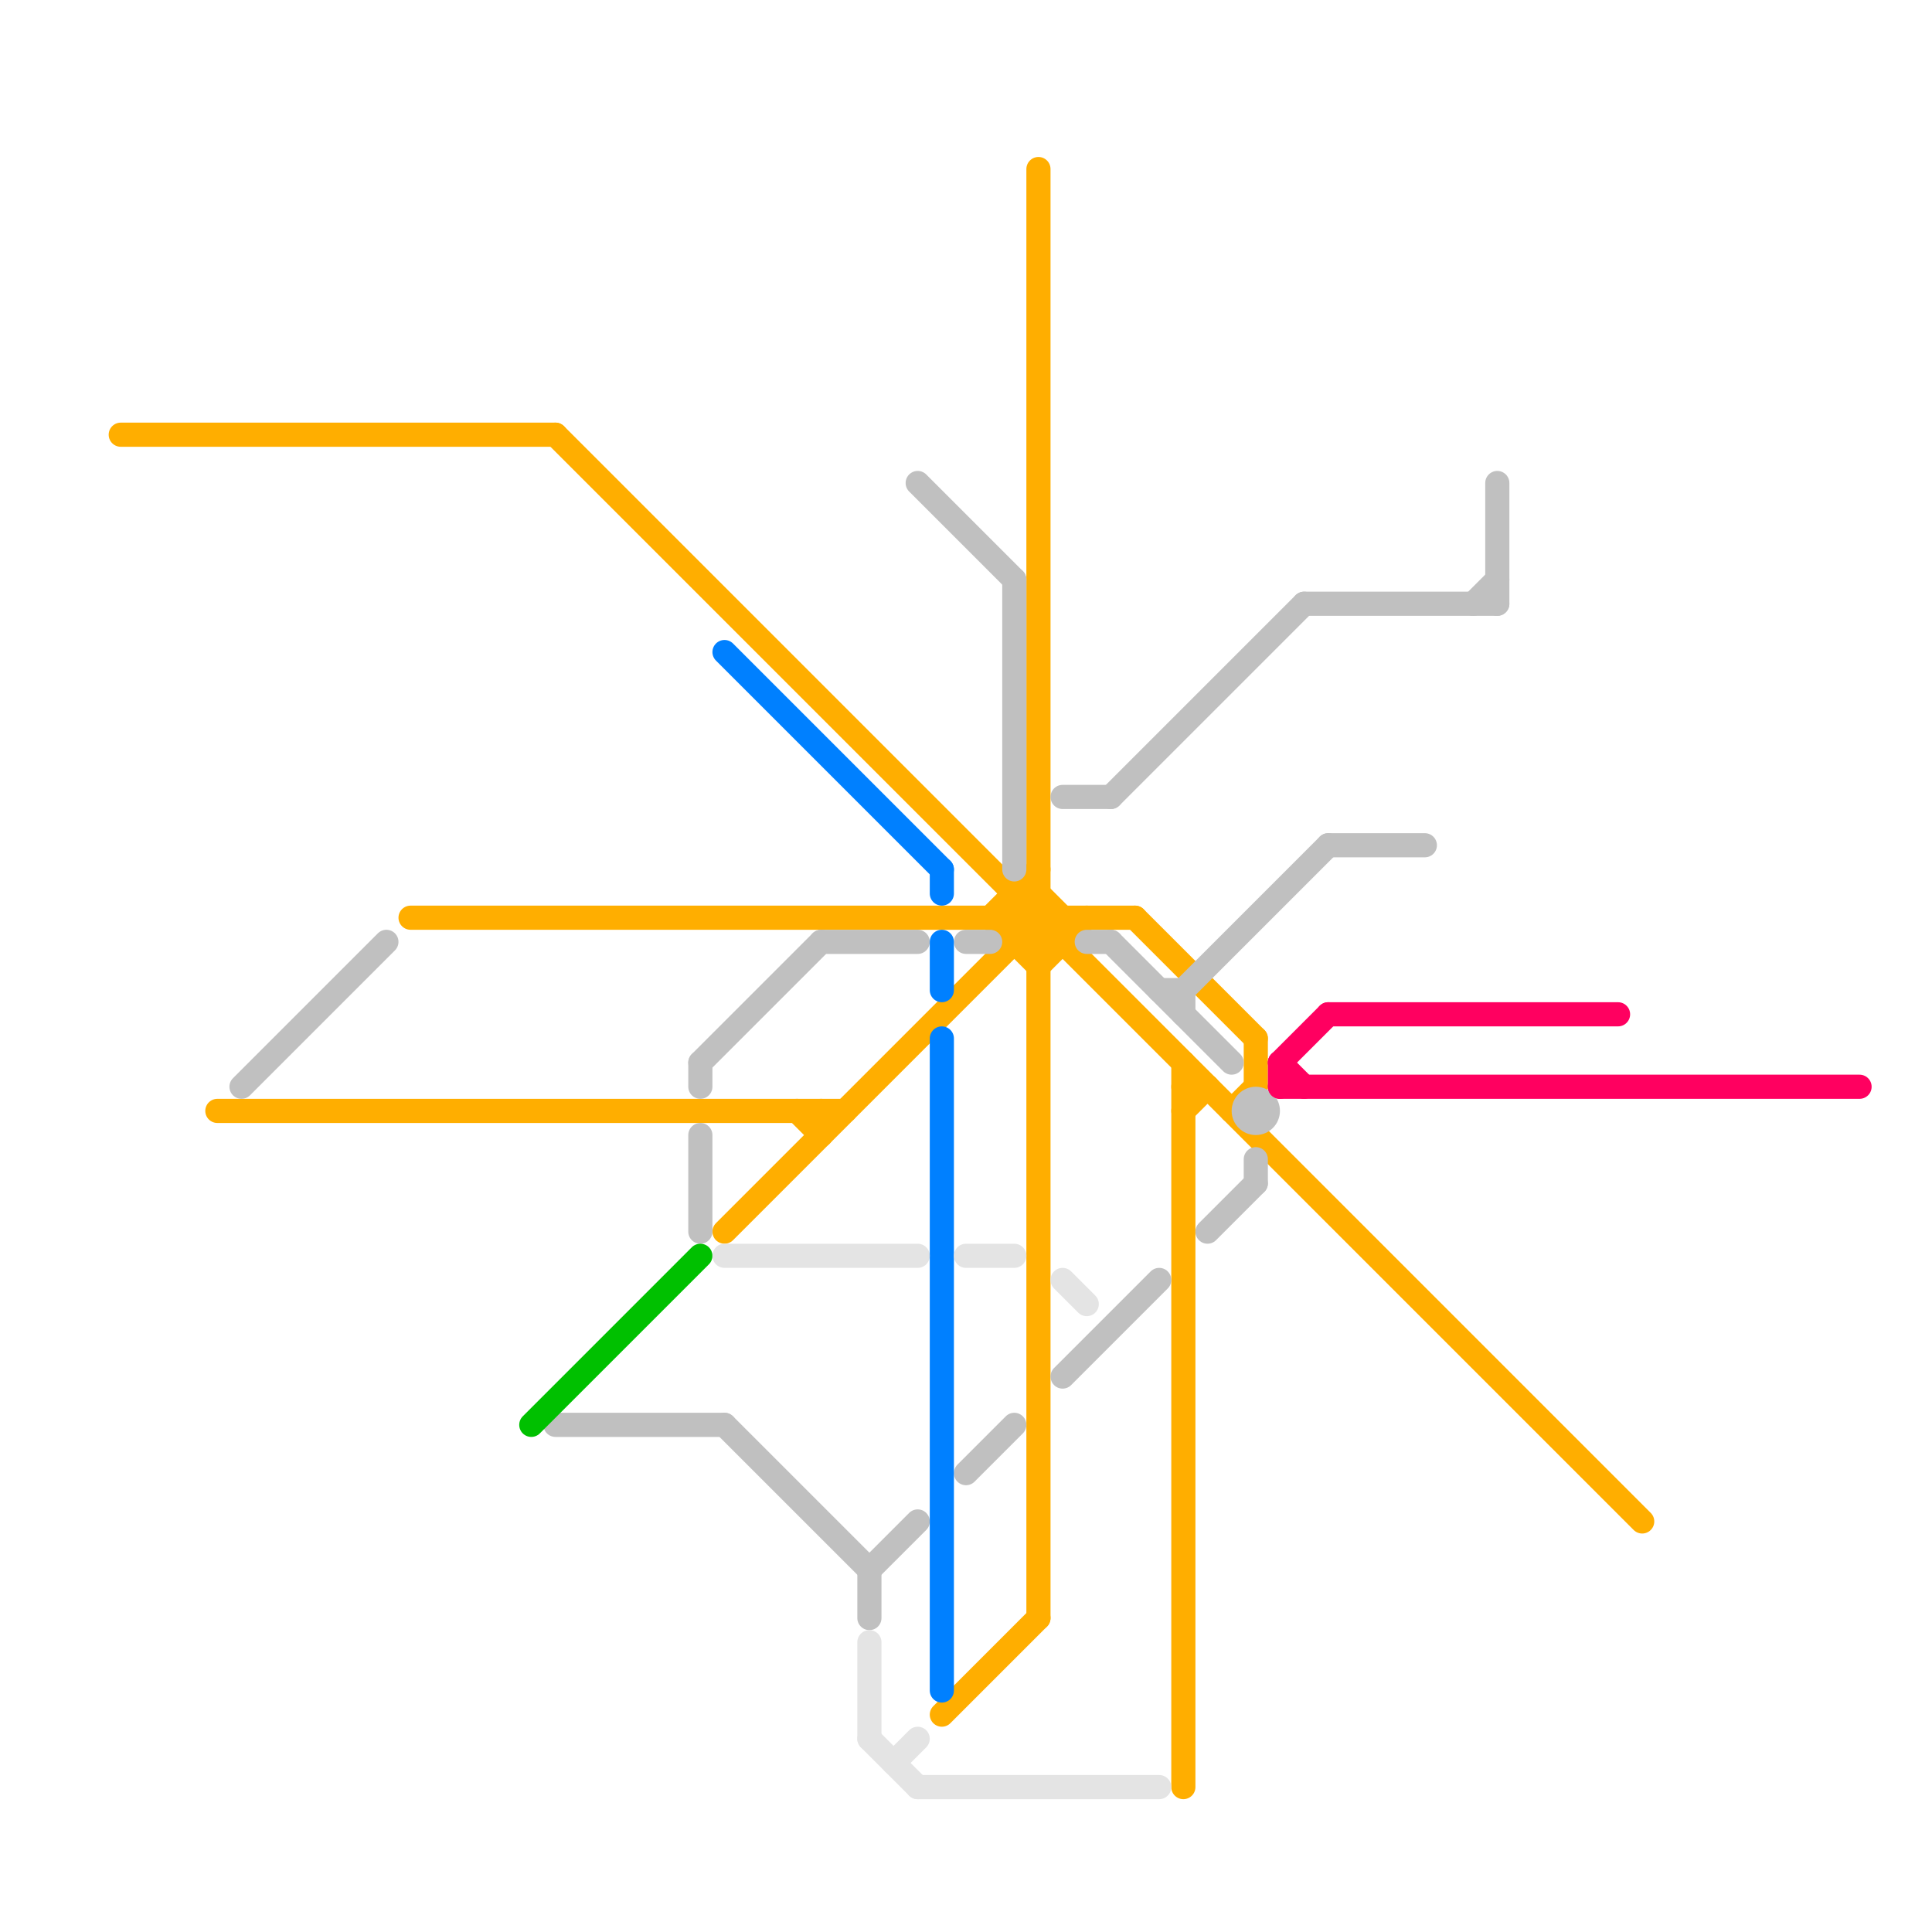
<svg version="1.1" xmlns="http://www.w3.org/2000/svg" viewBox="0 0 80 80">
<style>text { font: 1px Helvetica; font-weight: 600; white-space: pre; dominant-baseline: central; } line { stroke-width: 1; fill: none; stroke-linecap: round; stroke-linejoin: round; } .c0 { stroke: #ffae00 } .c1 { stroke: #c0c0c0 } .c2 { stroke: #00c000 } .c3 { stroke: #0080ff } .c4 { stroke: #e4e4e4 } .c5 { stroke: #ff0060 }</style><defs><g id="wm-xf"><circle r="1.2" fill="#000"/><circle r="0.9" fill="#fff"/><circle r="0.6" fill="#000"/><circle r="0.3" fill="#fff"/></g><g id="wm"><circle r="0.6" fill="#000"/><circle r="0.3" fill="#fff"/></g></defs><line class="c0" x1="51" y1="46" x2="52" y2="45"/><line class="c0" x1="5" y1="18" x2="23" y2="18"/><line class="c0" x1="49" y1="44" x2="49" y2="74"/><line class="c0" x1="41" y1="38" x2="43" y2="40"/><line class="c0" x1="9" y1="46" x2="35" y2="46"/><line class="c0" x1="52" y1="43" x2="52" y2="45"/><line class="c0" x1="39" y1="71" x2="43" y2="67"/><line class="c0" x1="23" y1="18" x2="68" y2="63"/><line class="c0" x1="42" y1="38" x2="43" y2="39"/><line class="c0" x1="41" y1="38" x2="43" y2="36"/><line class="c0" x1="43" y1="39" x2="44" y2="38"/><line class="c0" x1="42" y1="39" x2="44" y2="39"/><line class="c0" x1="17" y1="38" x2="47" y2="38"/><line class="c0" x1="34" y1="46" x2="34" y2="47"/><line class="c0" x1="30" y1="51" x2="43" y2="38"/><line class="c0" x1="43" y1="7" x2="43" y2="67"/><line class="c0" x1="42" y1="37" x2="42" y2="39"/><line class="c0" x1="43" y1="40" x2="45" y2="38"/><line class="c0" x1="43" y1="37" x2="44" y2="38"/><line class="c0" x1="49" y1="45" x2="50" y2="45"/><line class="c0" x1="33" y1="46" x2="34" y2="47"/><line class="c0" x1="49" y1="46" x2="50" y2="45"/><line class="c0" x1="47" y1="38" x2="52" y2="43"/><line class="c0" x1="42" y1="37" x2="43" y2="37"/><line class="c0" x1="44" y1="38" x2="44" y2="39"/><line class="c0" x1="42" y1="38" x2="43" y2="37"/><line class="c1" x1="48" y1="41" x2="49" y2="41"/><line class="c1" x1="54" y1="25" x2="62" y2="25"/><line class="c1" x1="62" y1="20" x2="62" y2="25"/><line class="c1" x1="29" y1="47" x2="29" y2="51"/><line class="c1" x1="44" y1="57" x2="48" y2="53"/><line class="c1" x1="30" y1="59" x2="36" y2="65"/><line class="c1" x1="50" y1="51" x2="52" y2="49"/><line class="c1" x1="36" y1="65" x2="38" y2="63"/><line class="c1" x1="40" y1="39" x2="41" y2="39"/><line class="c1" x1="52" y1="48" x2="52" y2="49"/><line class="c1" x1="23" y1="59" x2="30" y2="59"/><line class="c1" x1="44" y1="33" x2="46" y2="33"/><line class="c1" x1="38" y1="20" x2="42" y2="24"/><line class="c1" x1="29" y1="44" x2="34" y2="39"/><line class="c1" x1="45" y1="39" x2="46" y2="39"/><line class="c1" x1="49" y1="41" x2="55" y2="35"/><line class="c1" x1="46" y1="39" x2="51" y2="44"/><line class="c1" x1="46" y1="33" x2="54" y2="25"/><line class="c1" x1="42" y1="24" x2="42" y2="36"/><line class="c1" x1="29" y1="44" x2="29" y2="45"/><line class="c1" x1="55" y1="35" x2="59" y2="35"/><line class="c1" x1="34" y1="39" x2="38" y2="39"/><line class="c1" x1="36" y1="65" x2="36" y2="67"/><line class="c1" x1="10" y1="45" x2="16" y2="39"/><line class="c1" x1="49" y1="41" x2="49" y2="42"/><line class="c1" x1="61" y1="25" x2="62" y2="24"/><line class="c1" x1="40" y1="61" x2="42" y2="59"/><circle cx="52" cy="46" r="1" fill="#c0c0c0" /><line class="c2" x1="22" y1="59" x2="29" y2="52"/><line class="c3" x1="39" y1="36" x2="39" y2="37"/><line class="c3" x1="39" y1="39" x2="39" y2="41"/><line class="c3" x1="39" y1="43" x2="39" y2="70"/><line class="c3" x1="30" y1="27" x2="39" y2="36"/><line class="c4" x1="30" y1="52" x2="38" y2="52"/><line class="c4" x1="37" y1="73" x2="38" y2="72"/><line class="c4" x1="40" y1="52" x2="42" y2="52"/><line class="c4" x1="36" y1="72" x2="38" y2="74"/><line class="c4" x1="38" y1="74" x2="48" y2="74"/><line class="c4" x1="44" y1="53" x2="45" y2="54"/><line class="c4" x1="36" y1="68" x2="36" y2="72"/><line class="c5" x1="53" y1="45" x2="77" y2="45"/><line class="c5" x1="53" y1="44" x2="54" y2="45"/><line class="c5" x1="53" y1="44" x2="55" y2="42"/><line class="c5" x1="55" y1="42" x2="67" y2="42"/><line class="c5" x1="53" y1="44" x2="53" y2="45"/>
</svg>
